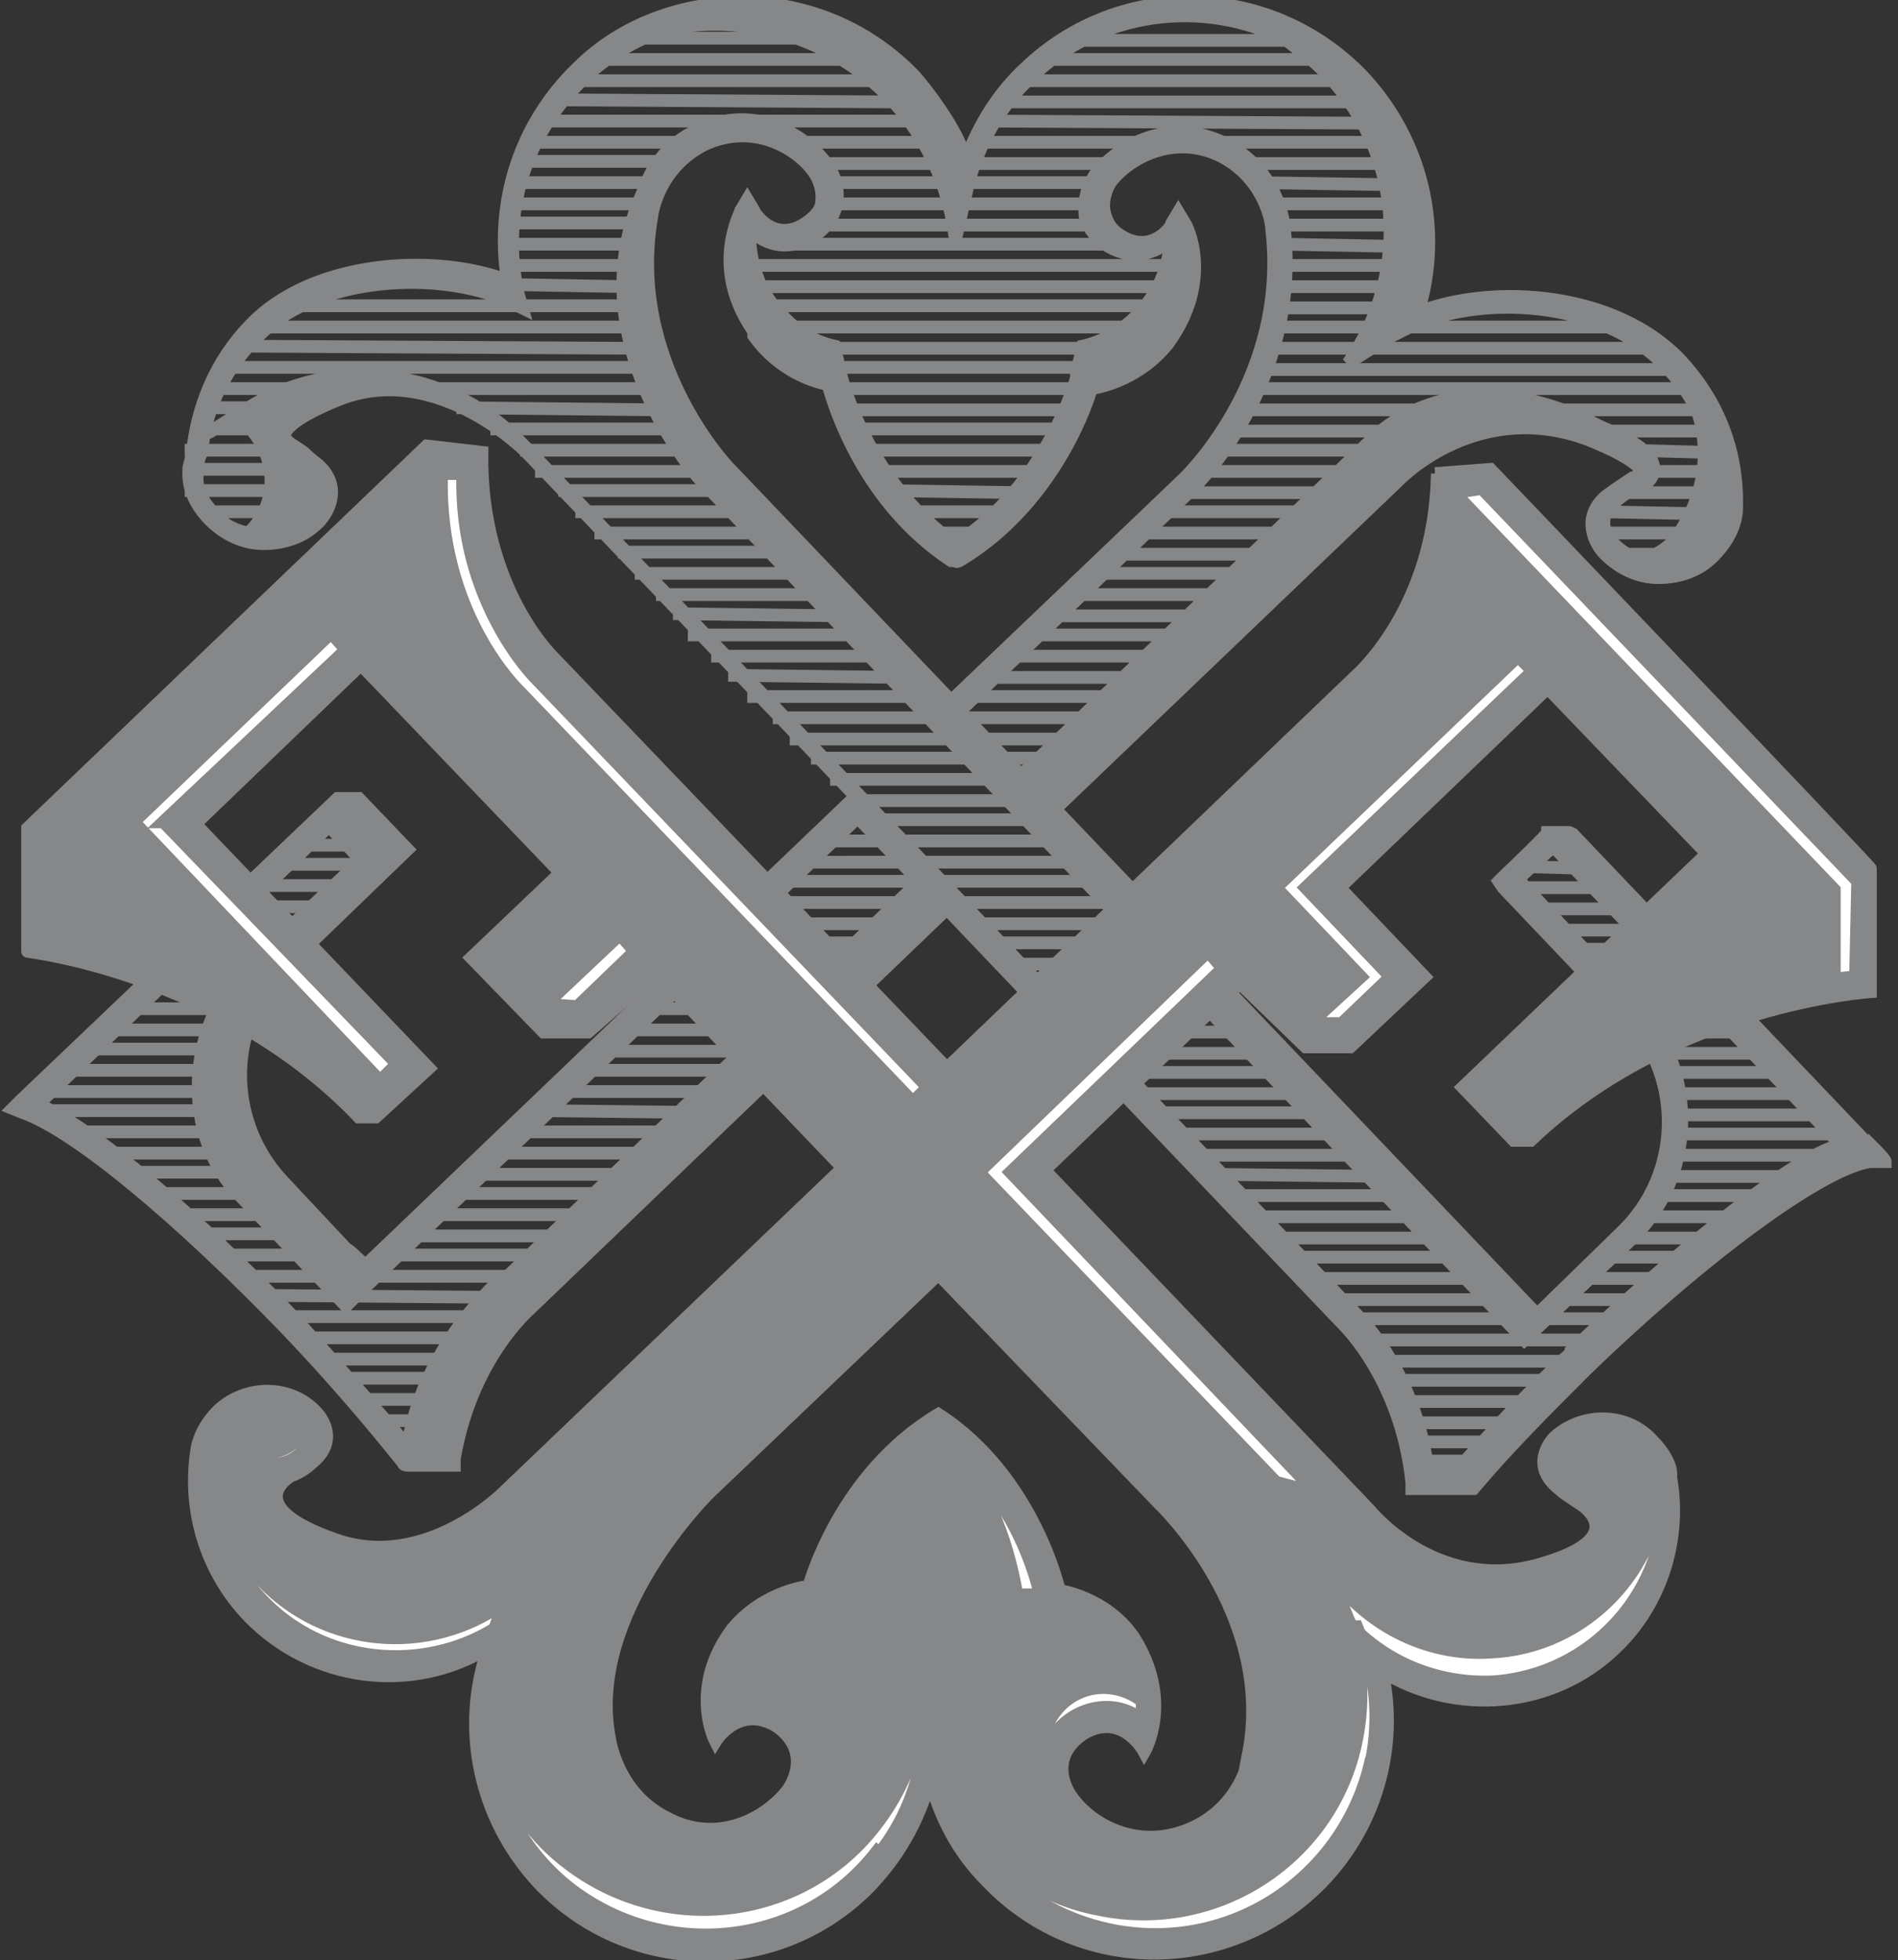 <?xml version="1.0" encoding="UTF-8"?>
<svg xmlns="http://www.w3.org/2000/svg" id="Livello_1" data-name="Livello 1" version="1.1" viewBox="0 0 89.4 92.3">
  <rect x="0" y="0" width="89.4" height="92.3" fill="#333333" stroke="none"/>
  <defs>
    <style>
      .cls-1,.cls-2{fill:#fff;stroke:#868789;stroke-width:.6px}.cls-2{fill:#868789}
    </style>
  </defs>
  <path d="M88.3 54.2 74.1 39.3H74c0-.1-.1-.1-.1-.1h-1c0 .1-2.1 2.1-2.1 2.1l-.2.2.2.3 5.9 6.2c2.6 2.8 2.5 7.3-.3 10l-4 3.9-22.7-23.8 16.2-15.5c.2-.2 3.8-3.8 8.9-1.9 2.5 1 2.5 1.5 2.5 1.5 0 .1-.3.3-.4.3l-.6.4c-.3.2-.7.5-.7.5-1.1 1-.5 2.2 0 2.7.7.7 1.6 1.1 2.5 1.1 1 0 1.9-.3 2.6-1 1.2-1.2 1.1-2.3 1.1-2.4v-.2c0-2.6-1-4.9-2.7-6.7-3-3.1-8.6-3.6-12.3-2.2 1.2-3.9.2-8.1-2.6-11.1-4.3-4.5-11.4-4.7-15.9-.4-1.3 1.2-2.2 2.7-2.8 4.3-.2-.6-.5-1.2-.8-1.7-.5-.8-1-1.5-1.6-2.2C41 1.4 38.2.2 35.2.1c-3 0-5.9 1-8 3.1-2.7 2.6-3.9 6.3-3.3 10-3.5-1.3-8.9-.9-11.8 1.8-1.7 1.6-2.7 3.7-3 6 0 .3-.1.6-.2 1 0 .2-.2 1.3 1 2.5.7.7 1.6 1.1 2.5 1.1 1 0 1.9-.3 2.6-1 .5-.5 1.1-1.7 0-2.7 0 0-.4-.3-.7-.6l-.6-.4s-.3-.2-.3-.4c0-.1.1-.7 2.6-1.7 4.6-1.8 8.8 2.5 8.8 2.5s13.5 14.1 15.5 16.2L17.2 59.6c-.3-.3-.7-.7-.9-.8l-3-3.2c-2.7-2.9-2.6-7.4.2-10.1l5.7-5.5-2.3-2.4h-1L1 51.8l-.4.4.5.2c2.5.9 7.4 5 12.5 10.3 2 2.1 3.8 4.2 5.4 6.2 0 .1.2.1.2.1h2.2v-.3c.8-4.7 3.5-7 3.6-7.1 0 0 17.3-16.6 19.6-18.8l18.7 19.6s2.7 2.6 3.2 7.4v.3h2.9c1.6-1.9 3.4-3.7 5.3-5.6 5.7-5.5 11.2-9.5 13.4-9.8h.7c0-.1-.5-.6-.5-.6Zm-64.8 6.1c-3.4 3.3-4.1 6.5-4.3 7.8-1.6-1.9-3.4-3.9-5.2-5.9-4.9-5.1-9.5-9-12.2-10.2l13.7-13.1 1.5 1.6-5.5 5.2c-2.7 2.6-3 7.8-.2 10.6l5 5.2.5-.5.2-.2 23.4-22.3 2.9 3-19.7 18.9ZM74 63.7c-1.9 1.7-3.5 3.5-5 5.1h-1.8c-.7-4.4-3.2-6.8-3.3-6.9l-39-40.7-.5-.5c-3.4-3.4-8.7-4-12.7-1.5s-.3.2-.3.2l-.3.2c.3.2.5.3.7.6 1.3 1.4 1.3 3.6-.1 4.9-.6-.1-1.2-.4-1.6-.9-1-1-.8-1.8-.8-1.9 0-.3 0-.6.2-1 .2-2.2 1.2-4.1 2.8-5.6 2.8-2.7 8.4-3 11.7-1.5l.6.3-.2-.7c-.8-3.7.3-7.4 3-10 1.1-1.1 2.5-1.9 3.9-2.4 3.7-.8 7.8.3 10.6 3.2 1.8 1.9 2.8 4.2 3.1 6.7l.3-1.3.3-1.3c.5-1.9 1.5-3.7 2.9-5C51.8.5 56.7-.1 60.6 1.9c.5.4 1.1.8 1.6 1.3 3.9 3.8 4.3 9.6 1.3 13.9l1.9-1.2.8-.4c3.4-1.7 9.2-1.4 12.2 1.7.7.7 1.2 1.4 1.6 2.3.6 2 .2 4.2-1.2 6-.6.6-1.2.8-1.6.8-.5-.1-.9-.4-1.3-.8 0 0-.8-.9 0-1.7 0 0 .3-.3.6-.5.2-.2.5-.3.5-.3.2 0 .9-.3.9-.9 0-.7-.8-1.3-2.5-2-7.1-3.7-10.9.7-10.9.7L48.1 36.5l-2.9-3 11-10.5s5.1-4.9 4.3-12.2c0-.1-.2-2.7-2.7-4-2.7-1.4-5.2.1-6.2 1.4 0 0-.6.8-.5 1.8 0 .6.5 1.2 1.1 1.6 1.2.7 2.3.3 2.9-.3 0 1.3-.6 2.6-1.6 3.6-.7.7-1.6 1.2-2.5 1.4l-.3 1.3v.2s-1.4 5.1-5.7 7.8c-4-2.8-5.3-7.5-5.4-8l-.3-1.3c-.9-.2-1.8-.7-2.5-1.5-1.1-1.1-1.5-2.5-1.5-4 .6.6 1.6 1.1 2.9.4.7-.4 1.1-1 1.2-1.6.2-1-.4-1.8-.4-1.8-.9-1.3-3.3-3-6.1-1.7-1.6.7-2.3 2-2.6 2.9-3.2 7 2.6 13.5 2.6 13.5l38.9 40.6 5-4.7c3.1-2.9 3.2-7.9.4-11 0 0-4.6-4.8-5.7-6L73 40h.3l13.4 13.9c-2 .5-6.8 4.2-12.7 9.7ZM35.5 15.8c1.2 1.7 2.9 2.2 3.5 2.3.3 1.1 1.7 5.6 5.8 8.3h.2c0 .1.2 0 .2 0 4.2-2.5 5.9-7 6.2-8.1.6-.1 2.3-.5 3.6-2.1 2.2-3 .9-5.6.8-5.7l-.3-.5-.3.5c0 .2-1 1.5-2.4.6-.5-.3-.7-.7-.8-1.2-.1-.7.3-1.3.3-1.3.8-1.1 3-2.4 5.3-1.2 2 1.1 2.3 3.1 2.3 3.4.8 6.8-3.8 11.4-4.1 11.7S44.8 33 44.8 33L34.3 22s-4.8-5-3.6-11.8c0-.1.3-2.3 2.5-3.4 2.4-1.1 4.5.3 5.2 1.4 0 0 .4.6.3 1.3 0 .4-.4.8-.9 1.1-1.4.8-2.3-.6-2.3-.7l-.3-.5-.3.5c0 .1-1.5 2.7.6 5.7ZM11.2 42.7h4.4m-5.1.9h4.3m-3.2 1h2.2M50.7 1.9h10.1m-31.5-.1h9.4m10.5 1H62m-34.1 0h12m8.1 1h14.8m-36 0h14.5m6.2 1h16.3M26 4.7l16.1.1m4.4.9 18.1.1m-39.4-.1H43m2.9 1H65m-28 0h6.3m-18.7 0h7.9m26 1h7.3m-20.3 0h7.3m-14.5 0h6.2m-20.3-.1h7.1m27.9 1 6.5.1m-26.6-.1h13m-27.8 0h6.3m29.4 1h5.7m-26.5 0h12.4m-27.9 0h6.5m29.9 1h5.6m-27.2 0h13.3m-28.1-.1h6.2m30.5 1 5.3.1m-28.8-.1h17.9m-31.2 0h6.2m30.5 1h5.4m-31 0h20.4m-31.5 0h5.9m30.9 1h5.3m-31 0H55m-31-.1 5.7.1m30.5 1h5.3m-30.1-.1h19.3m-41 0h15.9m30.5 1h16.2m-40.7 0h18.5m-41.9 0h17.6m29.9 1h18m-40.9 0h15.8m-41.5-.1 18.8.1m29.5 1h19.3m-41.1-.1h14.7m-41.9 0h20m28.6 1h20.4m-40.3 0h11.6m-41 0h21.2m27.7 1H80m-40.5 0h10.8m-28.8-.1 9.6.1m-21.7-.1h3.9M75 20.3h5.4m-22.2 0h8.6m-26.9-.1h10m-26.8 0h8.8M9 20.2h3m64.7 1 3.7.1m-23-.1h7.9m-24.9 0h8.9m-24.8 0h7.9m-23.7 0h3.6m65 1h3.1m-23.9 0h7.4m-23 0h8m-23.7 0h7.9m-24.4-.1h4.2m63.8 1.1h3.7m-25 0h7.9m-21.7-.1 6.5.1m-21.8-.1h7.6m-25.2 0h4.6m62.2 1 4.9.1m-26.1-.1h8.4m-20.3 0h4.9m-20.2 0H35m-25.5 0h4.2m61.3 1h5.4m-4.8 1h4.8m-27-1H61m-17.4 0h2.6m-18.2 0h8.1m16.3 1h7.8M29.1 26H37m14.4 1h8.3m-29.8 0h8m12.5 1h8.2m-27.7 0h7.8m10.8 1h8.3m-26.1-.1 8 .1m8.7.9h9.2m-25.2 0h8.2m6.9 1h8.2m-22.2 0h8.2m4.7 1h7.9m-20-.1 8.2.1m3.1.9h7m-17.4 0h8.5m-7.3 1h16.2m-15.4 1h15.4m-14.4.9h12.6m-11.7 1h10.5m-9.6 1h9m-9.5.9h10.1m-35.2 1.2h2.2m54.8 1 3.7.1m-36.6-1.3h11.7m-36.9 1.1h4m54.1 1.1h4.5m-38.5-1.2H51m-38.7 1.1h4.4m55.6 1.1h4.5m-40.1-1.3H52m21.4 2.3h4.8m-42.6-1.3h17m21.6 2.2h4m-32.5-1.2h8m-18.7 0h7.1m33 2.2h3.1m-31.6-1.3h6.7m-17 0h4.9m6.3 1h6.6m-17.2 0h3.3m8.2 1h3.2M5.2 48.5h4.7m68.4 1.1h5.3m-79.5-.2H10m68.7 1.1h5.7m-30.4 0h6.6m-57.3-.1h6.9m68.7 1.1h6.5m-31.7 0h7.7m-59.1-.1h8m68.8 1.1h7m-31.7-.1h7.9m-60.9-.1h8.7m68.8 1.1h8.4m-32.3 0h8.4m-39-.1h7.9m-6.9-1 8.8.1m-7.8-1h8.2m-7.3-1h7.3m-6.3-.9h6.3M3.4 53.3h7m68.4 1.1h7.9m-30.4 0h8.2m-41-.1h7.9m-26.6 0h5.9m67.7 1.1h6.4m-27.7-.1 8.3.1m-43-.1h8.1M6 55.2h5.4M78 56.3h5.6m-25.5 0h8.2m-44.9-.1h8m-22.2 0h4.7m65.4 1.1h4.5m-22.8 0h8.3m-46.8-.1h7.8m-20 0h4.5m63.6 1.1h4.4m-20.8 0h7.9m-48.4-.1h7.6m-18-.1h4.8m61.5 1.1h4.1m-18.6 0h8.4m-50.8-.1h7.9m-16.1 0h4.2m59.8 1.1h4.6m-17 0h8.4m-52.8-.1h7.7m-14 0h4.5m57.8 1.1h4.2m-14.9 0H71M12.2 61l12.4.1m39.1 1h12.8M13.4 62h9.8m41.3 1.1h11.1M14.2 63h8.4m42.6 1.1h9.2M15.3 64h7m43.5 1h8m-57.7-.1h5.2M66.2 66h6.2m-55.7-.1H21M66.5 67h4.7m-53.6-.1h2.5m46.7 1h4.4M6 47.5h4m19.2 1h5.4m-4.3-1h4.3m19.6 2.1h5.4m-4.2-1h3.2m20.1 0h3.7" class="cls-2"/>
  <path d="M67.7 22.3c-.1 6.3-3.8 9.5-3.8 9.5L44.6 50.3 26.1 31s-3.5-3.3-3.4-9.7l-2.6-.3L1.3 39v5.8c-.1 0 9.1 1 15.6 7.8h.8l2.5-2.3-11-11.5 7.8-7.5 9.4 9.8-4.2 4 3.4 3.5h2.1l3.2-2.8 8.8 9.2-16 15.3S20 74 15.8 72.5c-4.6-1.6-2.1-3-2.1-3s.3-.1.6-.3c.3-.2.6-.5.6-.5 1.1-1.1 0-2.2 0-2.2-1.2-1.3-3.3-1.3-4.6-.1-.7.7-.9 1.3-1 1.7-.5 2.8.3 5.8 2.4 8 3 3.1 7.7 3.7 11.3 1.5-1.3 3.7-.5 8 2.4 11.1 4.2 4.4 11.1 4.5 15.4.3 1.5-1.5 2.5-3.3 3-5.2.5 1.8 1.3 3.4 2.7 4.8 4.2 4.4 11.1 4.5 15.5.3 2.8-2.7 3.9-6.6 3.1-10.2 3.4 2.1 8 1.8 11-1.1 2.2-2.1 3.1-5.2 2.6-8v-.2c0-.4-.3-1-.9-1.6-1.2-1.3-3.3-1.3-4.6-.1 0 0-1.1 1.1 0 2.2 0 0 .3.3.6.5l.6.4s2.7 1.6-2 2.9c-4.8 1.3-7.9-2.6-7.9-2.6l-15.3-16 9.2-8.8 3.1 3h2.1l3.5-3.3-4-4.2 9.8-9.4 7.5 7.8-11.5 11 2.4 2.5h.8c6.7-6.4 16-7 16-7v-5.8c.1 0-17.9-18.8-17.9-18.8l-2.6.2Zm-8.8 60.2s-.3 2.5-2.8 3.6-4.8-.2-5.7-1.6c0 0-1.2-1.7.7-2.9 1.8-1 2.8.9 2.8.9s1.4-2.4-.5-5.4c-1.3-1.9-3.5-2.2-3.5-2.2s-1.2-5.4-5.7-8.3c-4.7 2.8-6.1 8.1-6.1 8.1s-2.1.2-3.6 2c-2.1 2.8-.8 5.3-.8 5.3s1.1-1.8 2.9-.7c1.8 1.3.5 3 .5 3-1 1.3-3.3 2.6-5.7 1.3-2.4-1.2-2.7-3.8-2.7-3.8-1.1-5.8 4.7-11.5 4.7-11.5L44.2 60l10.4 10.8s5.5 5.2 4.2 11.8Z" class="cls-2"/>
  <path d="m61.5 41.8 10.7-10.2-.7-.7-11.4 10.9 4 4.2-2.4 2.2h1.5l2.3-2.2-4-4.2zM87.4 46l.1-4.5L69.8 23l-1.3.2 17.9 18.7v4.2l1-.1zm-58.2-2-3.5 3.3 1.5.1 2.7-2.6-.7-.8zM14.5 66.7v.2c-.3 1.1-1.5 1.8-2.6 1.4-.4-.1-.8-.4-1.1-.7.2.6.7 1.1 1.4 1.3 1.1.3 2.2-.3 2.6-1.4 0-.5-.3-.9-.3-.9Zm9.2 8.8c-3.5 2.5-8.4 2.1-11.4-1.1-1.6-1.6-2.4-3.7-2.4-5.8-.2 2.4.6 4.8 2.4 6.7 2.9 3.1 7.6 3.5 11 1.4l.4-1.1Zm54.6-5.3v-.7c-.1 4.4-3.6 8.1-8.1 8.3-3.1.2-6-1.4-7.6-3.8l1 2.5c1.7 1.8 4.1 2.8 6.7 2.7 4.7-.3 8.3-4.3 8.1-9Z" class="cls-1"/>
  <path d="M64.6 82.9c.4-2 .2-4-.5-5.8l-.2-.5h-.2l-.2-.3c.6 1.7.8 3.6.4 5.6-1.1 5.6-6.6 9.2-12.2 8-2.6-.5-4.7-2-6.2-3.9 1.4 2.5 3.9 4.3 6.9 4.9 5.6 1.1 11-2.5 12.2-8.1ZM49 75.1c-.7-2.9-2.3-5.5-4.6-7.3 2 1.9 3 4.5 3.5 7.3H49Zm4.8 5.9v-.9c-1.3-1-3.1-.8-4.1.5-.6.8-.8 1.8-.5 2.6 0-.6.2-1.2.6-1.7 1-1.2 2.8-1.5 4-.5Zm6.3-11.2 1.9.5-14.4-15.1 10-9.6-.7-.8-10.8 10.4 14 14.6zM43.7 51.2 25.2 31.9s-3.6-3.6-3.4-9.6h-1c-.2 6.6 3.6 10.2 3.7 10.3L43 51.9l.7-.7Zm-2.3 36.1c1.2-1.5 1.9-3.3 2.1-5.1l-.2-.8c-.3 1.6-1 3.2-2.1 4.6-3.5 4.5-10 5.2-14.5 1.7-2.1-1.6-3.3-3.9-3.8-6.3.2 2.8 1.5 5.6 3.9 7.5 4.5 3.5 11 2.8 14.5-1.7ZM7.7 38.7l8.6-8.1-.7-.8-9.3 8.9 11.6 12.2.8-.8-11-11.4z" class="cls-1"/>
</svg>
